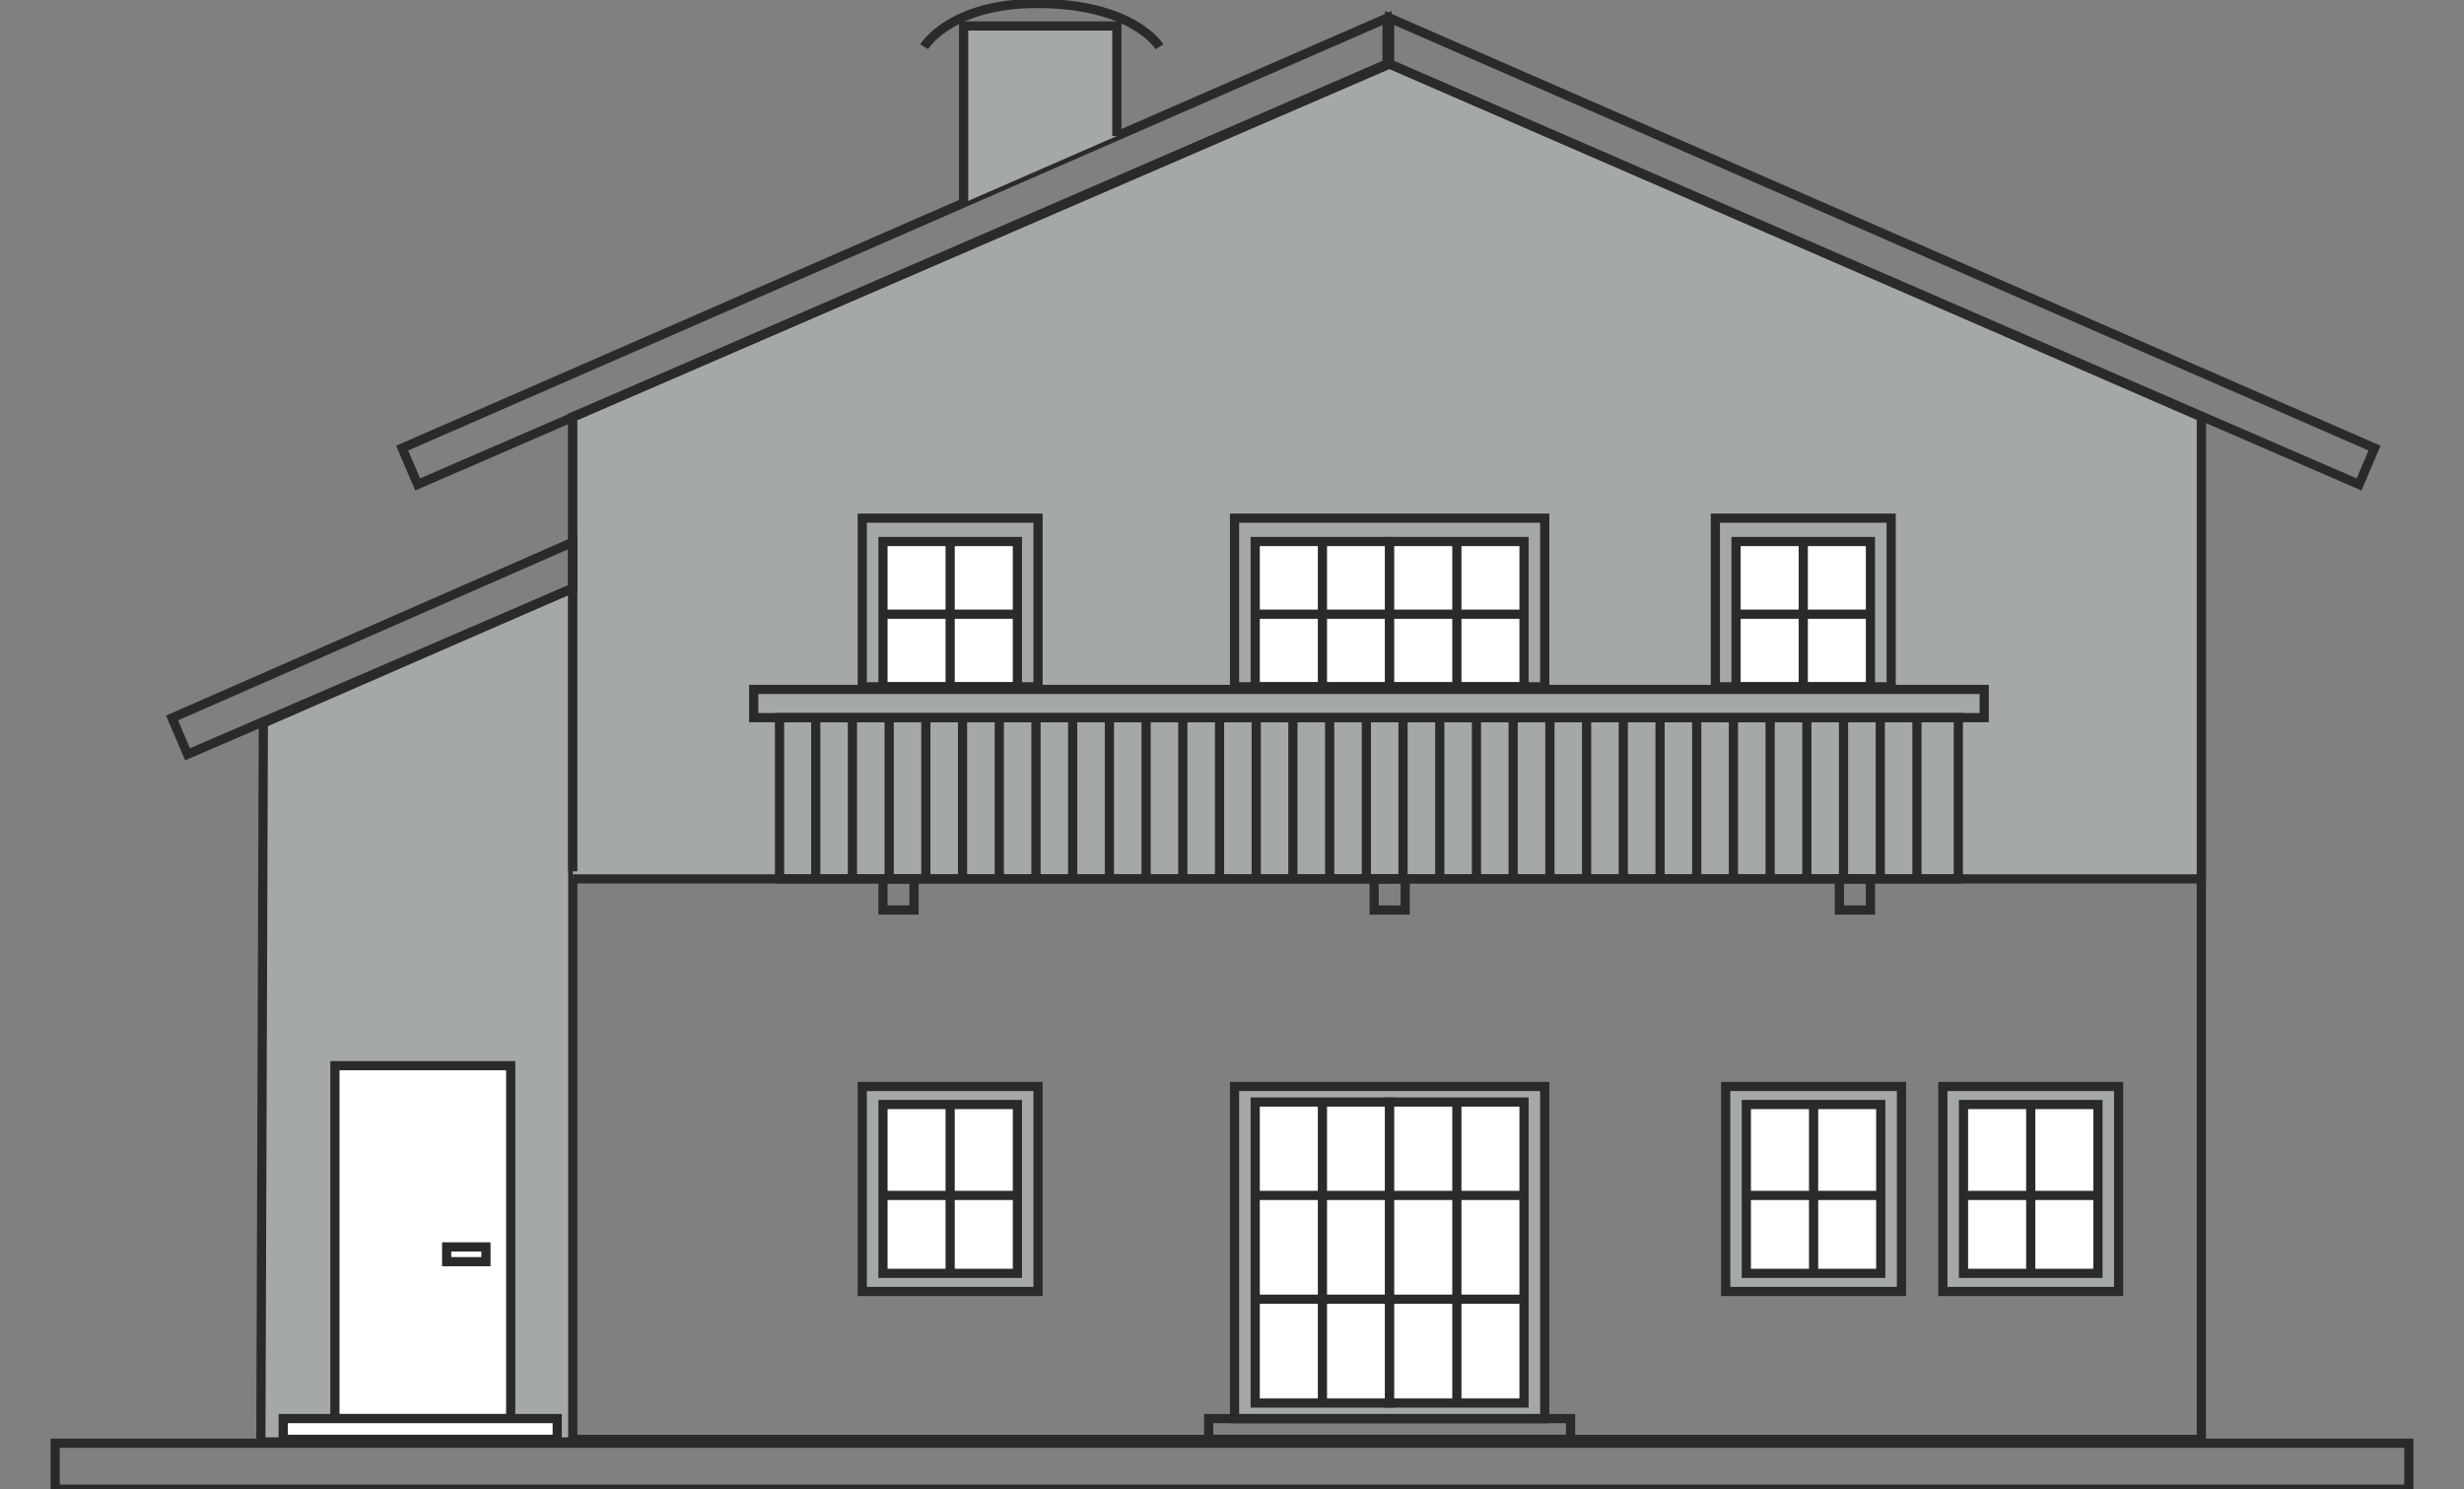 <svg width="268" height="162" viewBox="0 0 268 162" fill="none" xmlns="http://www.w3.org/2000/svg">
<rect x="0" y="0" width="268" height="162" fill="#808080" stroke="none"/>
<g clip-path="url(#clip0_2017_3358)">
<path d="M262 157H6V162H262V157Z" stroke="#2A2A29" stroke-miterlimit="10"/>
<path d="M62.299 63.988L28.642 78.666L28.372 156.859H62.523" fill="#A5A8A9"/>
<path d="M62.299 63.988L28.642 78.666L28.372 156.859H62.523" stroke="#2A2A29" stroke-miterlimit="10"/>
<path d="M150.866 6.967L62.299 45.357V156.581H239.433V45.357L150.866 6.967Z" stroke="#2A2A29" stroke-miterlimit="10"/>
<path d="M62.299 95.607H239.433V45.357L151.143 6.967L62.299 45.357V94.787" fill="#A5A8A9"/>
<path d="M62.299 95.607H239.433V45.357L151.143 6.967L62.299 45.357V94.787" stroke="#2A2A29" stroke-miterlimit="10"/>
<path d="M150.866 1.962L43.741 48.747L45.425 52.7L150.866 6.967V1.962Z" stroke="#2A2A29" stroke-miterlimit="10"/>
<path d="M151.143 1.962L258.268 48.747L256.584 52.7L151.143 6.967V1.962Z" stroke="#2A2A29" stroke-miterlimit="10"/>
<path d="M62.299 58.983L18.715 78.103L20.399 82.056L62.299 63.988V58.983Z" stroke="#2A2A29" stroke-miterlimit="10"/>
<path d="M213 78.065H84.787V95.599H213V78.065Z" stroke="#2A2A29" stroke-miterlimit="10"/>
<path d="M215.815 74.999H81.98V78.065H215.815V74.999Z" stroke="#2A2A29" stroke-miterlimit="10"/>
<path d="M99.415 95.607H96.038V98.996H99.415V95.607Z" stroke="#2A2A29" stroke-miterlimit="10"/>
<path d="M152.835 95.607H149.459V98.996H152.835V95.607Z" stroke="#2A2A29" stroke-miterlimit="10"/>
<path d="M203.44 95.607H200.064V98.996H203.44V95.607Z" stroke="#2A2A29" stroke-miterlimit="10"/>
<path d="M112.904 118.191H93.785V140.49H112.904V118.191Z" fill="#A5A8A9" stroke="#2A2A29" stroke-miterlimit="10"/>
<path d="M206.817 118.191H187.697V140.49H206.817V118.191Z" fill="#A5A8A9" stroke="#2A2A29" stroke-miterlimit="10"/>
<path d="M230.435 118.191H211.316V140.49H230.435V118.191Z" fill="#A5A8A9" stroke="#2A2A29" stroke-miterlimit="10"/>
<path d="M168.016 118.191H134.277V154.327H168.016V118.191Z" fill="#A5A8A9" stroke="#2A2A29" stroke-miterlimit="10"/>
<path d="M110.659 58.908H96.038V74.713H110.659V58.908Z" fill="white" stroke="#2A2A29" stroke-miterlimit="10"/>
<path d="M103.345 58.908V74.721" stroke="#2A2A29" stroke-miterlimit="10"/>
<path d="M96.315 66.814H110.936" stroke="#2A2A29" stroke-miterlimit="10"/>
<path d="M110.659 120.153H96.038V138.521H110.659V120.153Z" fill="white" stroke="#2A2A29" stroke-miterlimit="10"/>
<path d="M103.345 119.882V138.792" stroke="#2A2A29" stroke-miterlimit="10"/>
<path d="M96.315 130.043H110.936" stroke="#2A2A29" stroke-miterlimit="10"/>
<path d="M151.143 58.908H136.523V74.713H151.143V58.908Z" fill="white" stroke="#2A2A29" stroke-miterlimit="10"/>
<path d="M143.837 58.908V74.721" stroke="#2A2A29" stroke-miterlimit="10"/>
<path d="M136.807 66.814H151.428" stroke="#2A2A29" stroke-miterlimit="10"/>
<path d="M165.763 58.908H151.143V74.713H165.763V58.908Z" fill="white" stroke="#2A2A29" stroke-miterlimit="10"/>
<path d="M158.457 58.908V74.721" stroke="#2A2A29" stroke-miterlimit="10"/>
<path d="M151.427 66.814H166.048" stroke="#2A2A29" stroke-miterlimit="10"/>
<path d="M203.441 58.908H188.82V74.713H203.441V58.908Z" fill="white" stroke="#2A2A29" stroke-miterlimit="10"/>
<path d="M196.134 58.908V74.721" stroke="#2A2A29" stroke-miterlimit="10"/>
<path d="M189.105 66.814H203.725" stroke="#2A2A29" stroke-miterlimit="10"/>
<path d="M55.546 115.929H36.427V154.319H55.546V115.929Z" fill="white" stroke="#2A2A29" stroke-miterlimit="10"/>
<path d="M60.607 154.319H30.805V156.574H60.607V154.319Z" fill="white" stroke="#2A2A29" stroke-miterlimit="10"/>
<path d="M170.824 154.319H131.462V156.574H170.824V154.319Z" stroke="#2A2A29" stroke-miterlimit="10"/>
<path d="M52.852 135.643H48.584V137.251H52.852V135.643Z" stroke="#2A2A29" stroke-miterlimit="10"/>
<path d="M204.563 120.153H189.943V138.521H204.563V120.153Z" fill="white" stroke="#2A2A29" stroke-miterlimit="10"/>
<path d="M197.257 119.882V138.792" stroke="#2A2A29" stroke-miterlimit="10"/>
<path d="M190.228 130.043H204.848" stroke="#2A2A29" stroke-miterlimit="10"/>
<path d="M228.182 120.153H213.562V138.521H228.182V120.153Z" fill="white" stroke="#2A2A29" stroke-miterlimit="10"/>
<path d="M220.875 119.882V138.792" stroke="#2A2A29" stroke-miterlimit="10"/>
<path d="M213.846 130.043H228.466" stroke="#2A2A29" stroke-miterlimit="10"/>
<path d="M205.694 56.367H186.574V74.713H205.694V56.367Z" stroke="#2A2A29" stroke-miterlimit="10"/>
<path d="M112.904 56.367H93.785V74.713H112.904V56.367Z" stroke="#2A2A29" stroke-miterlimit="10"/>
<path d="M168.016 56.367H134.277V74.713H168.016V56.367Z" stroke="#2A2A29" stroke-miterlimit="10"/>
<path d="M151.143 119.882H136.523V152.628H151.143V119.882Z" fill="white" stroke="#2A2A29" stroke-miterlimit="10"/>
<path d="M165.763 119.882H151.143V152.628H165.763V119.882Z" fill="white" stroke="#2A2A29" stroke-miterlimit="10"/>
<path d="M143.837 119.882V152.342" stroke="#2A2A29" stroke-miterlimit="10"/>
<path d="M136.807 130.043H151.428" stroke="#2A2A29" stroke-miterlimit="10"/>
<path d="M136.807 141.332H151.428" stroke="#2A2A29" stroke-miterlimit="10"/>
<path d="M151.427 141.332H166.048" stroke="#2A2A29" stroke-miterlimit="10"/>
<path d="M158.457 119.882V152.906" stroke="#2A2A29" stroke-miterlimit="10"/>
<path d="M151.427 130.043H166.048" stroke="#2A2A29" stroke-miterlimit="10"/>
<path d="M104.812 22.073V2.826H121.476V14.798" fill="#A5A8A9" stroke="#2A2A29" stroke-miterlimit="10"/>
<path d="M100.515 5.088C100.515 5.088 103.315 0.376 112.799 0.376C123.28 0.376 126.117 5.088 126.117 5.088" stroke="#2A2A29" stroke-miterlimit="10"/>
<path d="M88.724 78.103V95.607" stroke="#2A2A29" stroke-miterlimit="10"/>
<path d="M92.715 78.103V95.885" stroke="#2A2A29" stroke-miterlimit="10"/>
<path d="M96.712 78.103V95.885" stroke="#2A2A29" stroke-miterlimit="10"/>
<path d="M100.702 78.103V95.885" stroke="#2A2A29" stroke-miterlimit="10"/>
<path d="M104.692 78.103V95.885" stroke="#2A2A29" stroke-miterlimit="10"/>
<path d="M108.69 78.103V95.885" stroke="#2A2A29" stroke-miterlimit="10"/>
<path d="M112.68 78.103V95.885" stroke="#2A2A29" stroke-miterlimit="10"/>
<path d="M116.67 78.103V95.885" stroke="#2A2A29" stroke-miterlimit="10"/>
<path d="M120.667 78.103V95.885" stroke="#2A2A29" stroke-miterlimit="10"/>
<path d="M124.657 78.103V95.885" stroke="#2A2A29" stroke-miterlimit="10"/>
<path d="M128.647 78.103V95.885" stroke="#2A2A29" stroke-miterlimit="10"/>
<path d="M132.645 78.103V95.885" stroke="#2A2A29" stroke-miterlimit="10"/>
<path d="M136.635 78.103V95.885" stroke="#2A2A29" stroke-miterlimit="10"/>
<path d="M140.625 78.103V95.885" stroke="#2A2A29" stroke-miterlimit="10"/>
<path d="M144.623 78.103V95.885" stroke="#2A2A29" stroke-miterlimit="10"/>
<path d="M148.613 78.103V95.885" stroke="#2A2A29" stroke-miterlimit="10"/>
<path d="M152.603 78.103V95.885" stroke="#2A2A29" stroke-miterlimit="10"/>
<path d="M156.6 78.103V95.885" stroke="#2A2A29" stroke-miterlimit="10"/>
<path d="M160.59 78.103V95.885" stroke="#2A2A29" stroke-miterlimit="10"/>
<path d="M164.581 78.103V95.885" stroke="#2A2A29" stroke-miterlimit="10"/>
<path d="M168.578 78.103V95.885" stroke="#2A2A29" stroke-miterlimit="10"/>
<path d="M172.568 78.103V95.885" stroke="#2A2A29" stroke-miterlimit="10"/>
<path d="M176.558 78.103V95.885" stroke="#2A2A29" stroke-miterlimit="10"/>
<path d="M180.556 78.103V95.885" stroke="#2A2A29" stroke-miterlimit="10"/>
<path d="M184.546 78.103V95.885" stroke="#2A2A29" stroke-miterlimit="10"/>
<path d="M188.536 78.103V95.885" stroke="#2A2A29" stroke-miterlimit="10"/>
<path d="M192.533 78.103V95.885" stroke="#2A2A29" stroke-miterlimit="10"/>
<path d="M196.523 78.103V95.885" stroke="#2A2A29" stroke-miterlimit="10"/>
<path d="M200.513 78.103V95.885" stroke="#2A2A29" stroke-miterlimit="10"/>
<path d="M204.511 78.103V95.885" stroke="#2A2A29" stroke-miterlimit="10"/>
<path d="M208.501 78.103V95.885" stroke="#2A2A29" stroke-miterlimit="10"/>
</g>
<defs>
<clipPath id="clip0_2017_3358">
<rect width="268" height="162" fill="white"/>
</clipPath>
</defs>
</svg>
